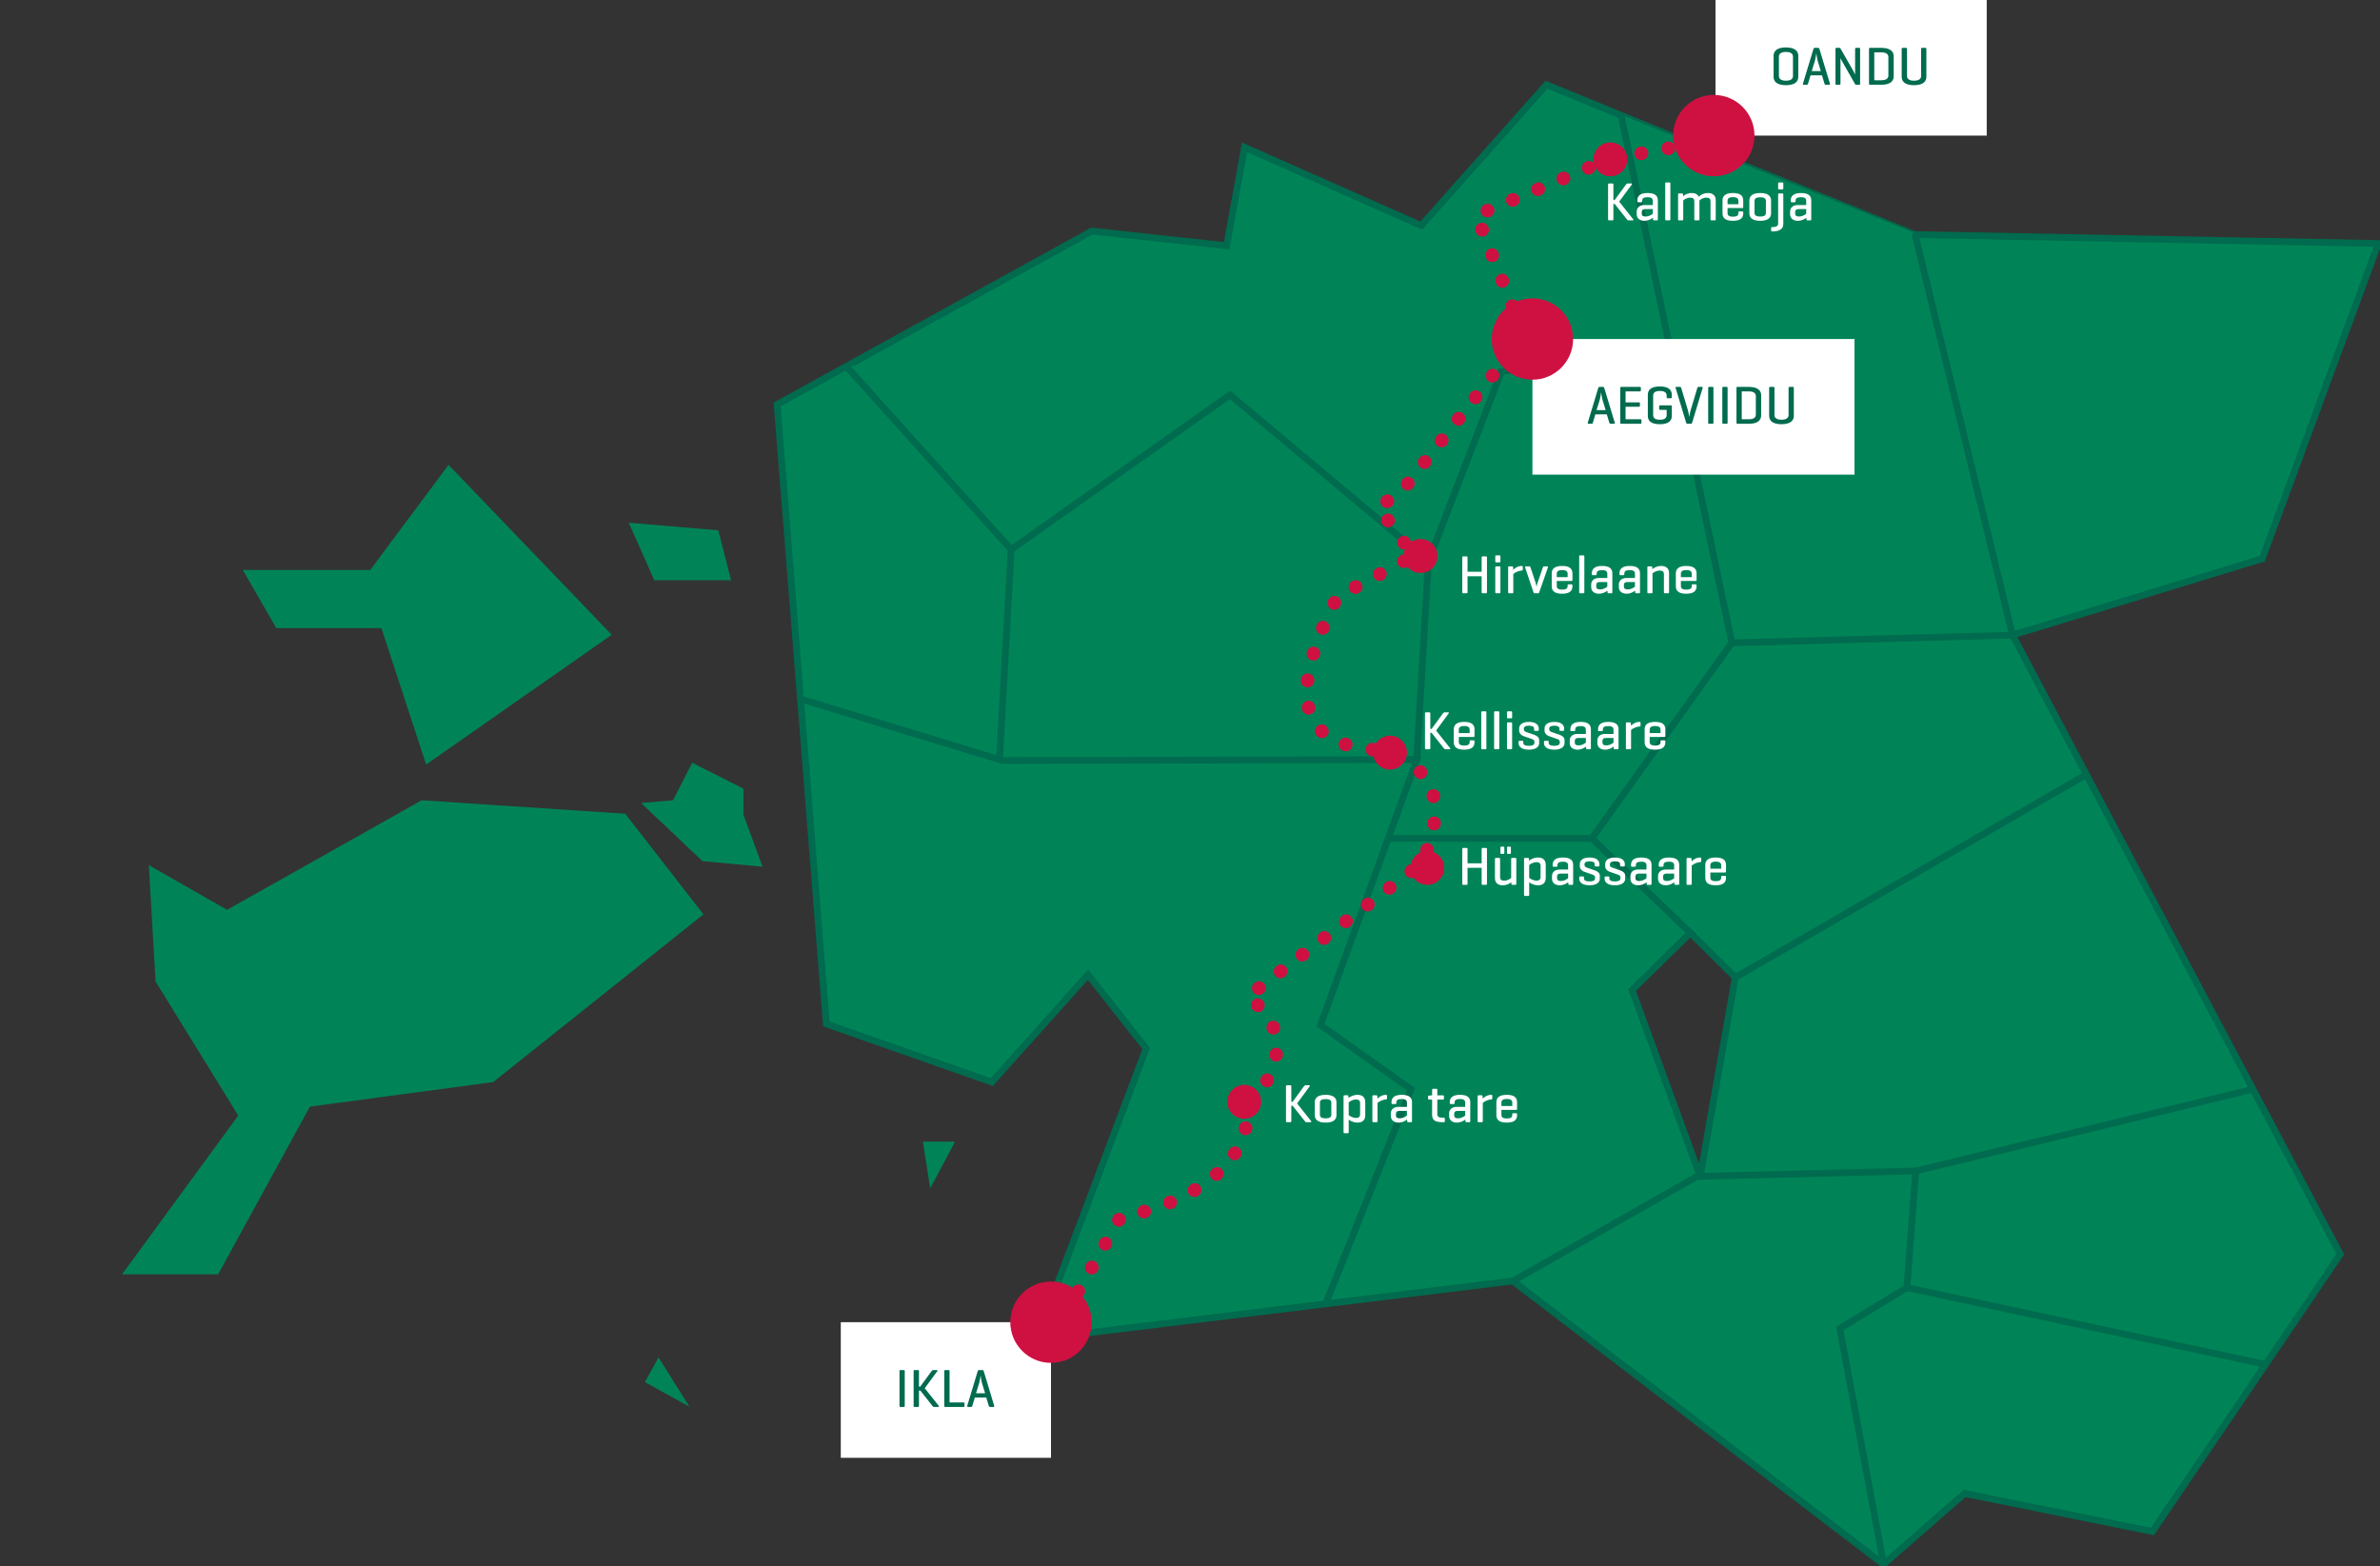 <svg width="702" height="462" viewBox="0 0 702 462" fill="none" xmlns="http://www.w3.org/2000/svg">
<rect x="0" y="0" width="702" height="462" fill="#333333" stroke="none"/>
<g clip-path="url(#clip0_14819_40184)">
<path d="M667.251 164.829L701.499 71.828L564.725 69.188L490.992 39.271L456.143 25L419.2 66.547L367.092 43.461L361.811 72.483L322.075 68.162L229.227 119.311L243.738 302.018L292.551 319.169L320.919 287.507L338.07 309.263L305.753 394.997L446.237 377.846L553.945 460.177L555.56 461.399L579.476 440.516L634.88 451.732L690.283 369.947L593.616 187.327L667.115 164.829L667.251 164.829ZM501.488 346.969H501.466L481.39 292.024L498.585 275.156L511.853 288.271L501.488 346.948V346.969Z" fill="#008457" stroke="#006B4E" stroke-width="2" stroke-miterlimit="10"/>
<path d="M478.119 33.859L510.829 189.618L593.618 187.349L564.749 68.773" fill="#008457"/>
<path d="M478.119 33.859L510.829 189.618L593.618 187.349L564.749 68.773" stroke="#006B4E" stroke-width="2" stroke-miterlimit="10"/>
<path d="M511.852 288.293L615.392 228.459" stroke="#006B4E" stroke-width="2" stroke-miterlimit="10"/>
<path d="M510.827 189.618L469.52 247.291L498.585 275.178" fill="#008457"/>
<path d="M510.827 189.618L469.52 247.291L498.585 275.178" stroke="#006B4E" stroke-width="2" stroke-miterlimit="10"/>
<path d="M501.312 346.969L565.052 345.398L664.534 321.286" fill="#008457"/>
<path d="M501.312 346.969L565.052 345.398L664.534 321.286" stroke="#006B4E" stroke-width="2" stroke-miterlimit="10"/>
<path d="M249.65 108.073L298.246 162.08L362.792 116.474L421.316 165.528L442.832 109.579L492.759 102.705" fill="#008457"/>
<path d="M249.65 108.073L298.246 162.08L362.792 116.474L421.316 165.528L442.832 109.579L492.759 102.705" stroke="#006B4E" stroke-width="2" stroke-miterlimit="10"/>
<path d="M298.247 162.08L294.821 224.052L235.424 205.962" fill="#008457"/>
<path d="M298.247 162.08L294.821 224.052L235.424 205.962" stroke="#006B4E" stroke-width="2" stroke-miterlimit="10"/>
<path d="M295.738 224.335L417.892 224.052L389.481 302.367L416.169 321.286L391.205 384.109" fill="#008457"/>
<path d="M295.738 224.335L417.892 224.052L389.481 302.367L416.169 321.286L391.205 384.109" stroke="#006B4E" stroke-width="2" stroke-miterlimit="10"/>
<path d="M409.992 247.291H469.52" stroke="#006B4E" stroke-width="2" stroke-miterlimit="10"/>
<path d="M421.315 165.527L417.867 223.987" stroke="#006B4E" stroke-width="2" stroke-miterlimit="10"/>
<path d="M501.31 346.555L446.256 377.868" stroke="#006B4E" stroke-width="2" stroke-miterlimit="10"/>
<path d="M565.054 345.398L562.458 379.81L542.666 391.855L555.584 461.421" fill="#008457"/>
<path d="M565.054 345.398L562.458 379.81L542.666 391.855L555.584 461.421" stroke="#006B4E" stroke-width="2" stroke-miterlimit="10"/>
<path d="M562.453 379.81L668.263 402.46" stroke="#006B4E" stroke-width="2" stroke-miterlimit="10"/>
<path d="M112.506 185.275L125.686 225.513L180.435 187.239L132.298 137.116L109.211 168.124H71.613L81.498 185.275H112.506Z" fill="#008457"/>
<path d="M124.375 236.053L66.986 268.37L43.899 255.19L45.885 289.493L70.281 329.054L36 375.882H64.346L91.404 326.414L145.476 319.169L207.492 269.701L184.405 240.024L124.375 236.053Z" fill="#008457"/>
<path d="M219.274 232.627L204.174 224.99L198.522 236.053L189.096 236.86L207.207 254.012L224.926 255.648L219.274 240.308V232.627Z" fill="#008457"/>
<path d="M215.632 171.157L211.857 156.428L185.453 154.18L193.003 171.157H215.632Z" fill="#008457"/>
<path d="M274.373 350.526L281.683 336.757H272.213L274.373 350.526Z" fill="#008457"/>
<path d="M190.23 407.675L203.367 414.942L194.246 400.387L190.23 407.675Z" fill="#008457"/>
<path d="M314 388L330.5 359C343.5 356.833 369.2 347.2 368 326C374.5 320 383.6 305.2 368 294L419.5 254.5C423 245.333 429.2 230.3 410 221.5C397.833 220.667 371.7 220 394.5 176L417 164L406.5 149.5L413 145.5L449.5 99L435.5 63.5L474.5 47L515 39.5" stroke="#CE1141" stroke-width="4" stroke-linecap="round" stroke-dasharray="0.1 8"/>
<rect width="80" height="40" transform="translate(506)" fill="white"/>
<path d="M523.136 22.664V16.456C523.136 15.144 524.032 13.992 526.768 13.992C529.52 13.992 530.416 15.144 530.416 16.456V22.664C530.416 23.976 529.52 25.128 526.768 25.128C524.032 25.128 523.136 23.976 523.136 22.664ZM528.848 22.408V16.712C528.848 15.848 528.208 15.32 526.768 15.32C525.344 15.32 524.704 15.848 524.704 16.712V22.408C524.704 23.272 525.344 23.8 526.768 23.8C528.208 23.8 528.848 23.272 528.848 22.408ZM535.277 14.12H536.269C536.477 14.12 536.589 14.216 536.653 14.424L539.757 24.696C539.821 24.888 539.741 25 539.517 25H538.509C538.301 25 538.205 24.888 538.157 24.696L537.405 22.216H534.029L533.293 24.696C533.245 24.888 533.149 25 532.941 25H532.013C531.805 25 531.725 24.888 531.789 24.696L534.893 14.424C534.957 14.216 535.069 14.12 535.277 14.12ZM537.069 20.968L536.173 18.056C535.981 17.464 535.757 15.896 535.741 15.72C535.709 15.864 535.501 17.336 535.293 18.024L534.381 20.968H537.069ZM548.654 14.424V24.696C548.654 24.904 548.59 25 548.366 25H547.486C547.326 25 547.262 24.952 547.198 24.856L543.438 18.264C543.086 17.672 542.894 17.176 542.862 17.112V24.696C542.862 24.904 542.782 25 542.574 25H541.678C541.47 25 541.39 24.904 541.39 24.696V14.424C541.39 14.216 541.47 14.12 541.678 14.12H542.574C542.702 14.12 542.782 14.168 542.83 14.248L546.686 20.984C546.91 21.368 547.182 22.008 547.182 22.008V14.424C547.182 14.216 547.278 14.12 547.486 14.12H548.366C548.59 14.12 548.654 14.216 548.654 14.424ZM554.913 25H551.537C551.345 25 551.281 24.888 551.281 24.68V14.44C551.281 14.216 551.361 14.12 551.569 14.12H554.913C557.649 14.12 558.561 15.272 558.561 16.584V22.536C558.561 23.848 557.649 25 554.913 25ZM554.913 15.448H552.833V23.672H554.913C556.353 23.672 556.993 23.144 556.993 22.28V16.84C556.993 15.976 556.353 15.448 554.913 15.448ZM562.487 14.44V22.408C562.487 23.272 563.127 23.8 564.551 23.8C565.991 23.8 566.647 23.272 566.647 22.408V14.44C566.647 14.216 566.727 14.12 566.935 14.12H567.911C568.135 14.12 568.199 14.216 568.199 14.44V22.664C568.199 23.976 567.303 25.128 564.551 25.128C561.815 25.128 560.919 23.976 560.919 22.664V14.44C560.919 14.216 561.015 14.12 561.223 14.12H562.199C562.407 14.12 562.487 14.216 562.487 14.44Z" fill="#006B4E"/>
<rect width="95" height="40" transform="translate(452 100)" fill="white"/>
<path d="M471.808 114.12H472.8C473.008 114.12 473.12 114.216 473.184 114.424L476.288 124.696C476.352 124.888 476.272 125 476.048 125H475.04C474.832 125 474.736 124.888 474.688 124.696L473.936 122.216H470.56L469.824 124.696C469.776 124.888 469.68 125 469.472 125H468.544C468.336 125 468.256 124.888 468.32 124.696L471.424 114.424C471.488 114.216 471.6 114.12 471.808 114.12ZM473.6 120.968L472.704 118.056C472.512 117.464 472.288 115.896 472.272 115.72C472.24 115.864 472.032 117.336 471.824 118.024L470.912 120.968H473.6ZM483.857 125H478.209C478.001 125 477.921 124.904 477.921 124.68V114.44C477.921 114.216 478.001 114.12 478.209 114.12H483.681C483.889 114.12 483.985 114.2 483.985 114.424V115.144C483.985 115.368 483.889 115.448 483.681 115.448H479.473V118.68H483.393C483.617 118.68 483.713 118.76 483.713 118.984V119.672C483.713 119.88 483.617 119.976 483.393 119.976H479.473V123.672H483.857C484.065 123.672 484.161 123.736 484.161 123.96V124.696C484.161 124.92 484.065 125 483.857 125ZM489.69 119.56H492.81C493.018 119.56 493.114 119.64 493.114 119.848V122.664C493.114 123.976 492.33 125.128 489.578 125.128C486.826 125.128 486.042 123.976 486.042 122.664V116.456C486.042 115.144 486.826 113.992 489.578 113.992C492.33 113.992 493.114 115.144 493.114 116.456V117.16C493.114 117.368 493.034 117.464 492.826 117.464H491.898C491.674 117.464 491.594 117.368 491.594 117.16V116.712C491.594 115.848 491.034 115.32 489.594 115.32C488.154 115.32 487.61 115.848 487.61 116.712V122.408C487.61 123.272 488.154 123.8 489.594 123.8C491.018 123.8 491.594 123.288 491.594 122.424V120.888H489.69C489.482 120.888 489.386 120.808 489.386 120.584V119.848C489.386 119.64 489.482 119.56 489.69 119.56ZM498.722 125H497.73C497.522 125 497.41 124.904 497.346 124.696L494.242 114.424C494.178 114.216 494.258 114.12 494.466 114.12H495.538C495.746 114.12 495.826 114.232 495.89 114.424L497.874 121.064C498.082 121.736 498.242 123.016 498.242 123.016C498.242 123.016 498.466 121.672 498.642 121.096L500.642 114.424C500.706 114.232 500.786 114.12 500.994 114.12H501.97C502.194 114.12 502.274 114.216 502.21 114.424L499.106 124.696C499.042 124.904 498.93 125 498.722 125ZM505.395 114.44V124.68C505.395 124.904 505.331 125 505.107 125H504.131C503.923 125 503.843 124.904 503.843 124.68V114.44C503.843 114.216 503.923 114.12 504.131 114.12H505.107C505.331 114.12 505.395 114.216 505.395 114.44ZM509.567 114.44V124.68C509.567 124.904 509.503 125 509.279 125H508.303C508.095 125 508.015 124.904 508.015 124.68V114.44C508.015 114.216 508.095 114.12 508.303 114.12H509.279C509.503 114.12 509.567 114.216 509.567 114.44ZM515.819 125H512.443C512.251 125 512.187 124.888 512.187 124.68V114.44C512.187 114.216 512.267 114.12 512.475 114.12H515.819C518.555 114.12 519.467 115.272 519.467 116.584V122.536C519.467 123.848 518.555 125 515.819 125ZM515.819 115.448H513.739V123.672H515.819C517.259 123.672 517.899 123.144 517.899 122.28V116.84C517.899 115.976 517.259 115.448 515.819 115.448ZM523.393 114.44V122.408C523.393 123.272 524.033 123.8 525.457 123.8C526.897 123.8 527.553 123.272 527.553 122.408V114.44C527.553 114.216 527.633 114.12 527.841 114.12H528.817C529.041 114.12 529.105 114.216 529.105 114.44V122.664C529.105 123.976 528.209 125.128 525.457 125.128C522.721 125.128 521.825 123.976 521.825 122.664V114.44C521.825 114.216 521.921 114.12 522.129 114.12H523.105C523.313 114.12 523.393 114.216 523.393 114.44Z" fill="#006B4E"/>
<rect width="62" height="40" transform="translate(248 390)" fill="white"/>
<path d="M266.864 404.44V414.68C266.864 414.904 266.8 415 266.576 415H265.6C265.392 415 265.312 414.904 265.312 414.68V404.44C265.312 404.216 265.392 404.12 265.6 404.12H266.576C266.8 404.12 266.864 404.216 266.864 404.44ZM272.764 409.48L276.908 414.696C277.02 414.84 276.972 415 276.764 415H275.5C275.276 415 275.148 414.856 275.036 414.696L271.452 410.168H271.052V414.696C271.052 414.904 270.972 415 270.748 415H269.772C269.564 415 269.484 414.904 269.484 414.696V404.424C269.484 404.216 269.564 404.12 269.772 404.12H270.748C270.972 404.12 271.052 404.216 271.052 404.424V409H271.436L274.78 404.424C274.908 404.264 275.068 404.12 275.276 404.12H276.332C276.54 404.12 276.588 404.264 276.476 404.424L272.764 409.48ZM280.083 404.44V413.672H284.179C284.387 413.672 284.483 413.736 284.483 413.96V414.696C284.483 414.92 284.387 415 284.179 415H278.771C278.595 415 278.515 414.888 278.515 414.68V404.44C278.515 404.216 278.595 404.12 278.819 404.12H279.795C280.003 404.12 280.083 404.216 280.083 404.44ZM288.777 404.12H289.769C289.977 404.12 290.089 404.216 290.153 404.424L293.257 414.696C293.321 414.888 293.241 415 293.017 415H292.009C291.801 415 291.705 414.888 291.657 414.696L290.905 412.216H287.529L286.793 414.696C286.745 414.888 286.649 415 286.441 415H285.513C285.305 415 285.225 414.888 285.289 414.696L288.393 404.424C288.457 404.216 288.569 404.12 288.777 404.12ZM290.569 410.968L289.673 408.056C289.481 407.464 289.257 405.896 289.241 405.72C289.209 405.864 289.001 407.336 288.793 408.024L287.881 410.968H290.569Z" fill="#006B4E"/>
<circle cx="452" cy="100" r="12" fill="#CE1141"/>
<circle cx="505.5" cy="40" r="12" fill="#CE1141"/>
<circle cx="310" cy="390" r="12" fill="#CE1141"/>
<path d="M477.592 59.48L481.736 64.696C481.848 64.84 481.8 65 481.592 65H480.328C480.104 65 479.976 64.856 479.864 64.696L476.28 60.168H475.88V64.696C475.88 64.904 475.8 65 475.576 65H474.6C474.392 65 474.312 64.904 474.312 64.696V54.424C474.312 54.216 474.392 54.12 474.6 54.12H475.576C475.8 54.12 475.88 54.216 475.88 54.424V59H476.264L479.608 54.424C479.736 54.264 479.896 54.12 480.104 54.12H481.16C481.368 54.12 481.416 54.264 481.304 54.424L477.592 59.48ZM482.947 59.336V59.096C482.947 57.816 483.779 56.936 485.971 56.936C488.227 56.936 488.995 57.816 488.995 59.096V64.68C488.995 64.904 488.915 65 488.707 65H487.875C487.651 65 487.587 64.904 487.571 64.68L487.539 64.216C487.075 64.584 486.227 65.128 485.011 65.128C483.523 65.128 482.755 64.232 482.755 63.192V62.424C482.755 61.384 483.491 60.488 484.979 60.488H487.507V59.256C487.507 58.6 487.171 58.168 485.955 58.168C484.739 58.168 484.371 58.552 484.371 59.208V59.336C484.371 59.56 484.291 59.656 484.067 59.656H483.235C483.027 59.656 482.947 59.56 482.947 59.336ZM485.395 63.864C486.371 63.864 487.139 63.336 487.507 63.048V61.672H485.299C484.499 61.672 484.243 62.024 484.243 62.648V62.968C484.243 63.592 484.595 63.864 485.395 63.864ZM492.687 54.136V64.68C492.687 64.904 492.607 65 492.399 65H491.471C491.247 65 491.167 64.904 491.167 64.68V54.136C491.167 53.912 491.247 53.816 491.471 53.816H492.399C492.607 53.816 492.687 53.912 492.687 54.136ZM495.268 57.064H496.116C496.34 57.064 496.404 57.16 496.42 57.368L496.452 57.88C496.884 57.512 497.684 56.936 499.012 56.936C500.052 56.936 500.74 57.368 501.06 58.024C501.444 57.688 502.276 56.936 503.796 56.936C505.284 56.936 506.068 57.8 506.068 58.984V64.68C506.068 64.904 505.972 65 505.764 65H504.852C504.628 65 504.532 64.904 504.532 64.68V59.352C504.532 58.696 504.228 58.296 503.348 58.296C502.292 58.296 501.556 58.856 501.252 59.128C501.268 59.192 501.268 59.272 501.268 59.336V64.68C501.268 64.904 501.188 65 500.98 65H500.052C499.844 65 499.748 64.904 499.748 64.68V59.352C499.748 58.696 499.444 58.296 498.564 58.296C497.54 58.296 496.804 58.84 496.484 59.112V64.68C496.484 64.904 496.404 65 496.196 65H495.268C495.044 65 494.964 64.904 494.964 64.68V57.368C494.964 57.16 495.044 57.064 495.268 57.064ZM514.181 59.128V61.08C514.181 61.272 514.101 61.368 513.909 61.368H509.557V62.84C509.557 63.496 509.877 63.912 511.157 63.912C512.437 63.912 512.757 63.496 512.757 62.84V62.664C512.757 62.456 512.837 62.36 513.061 62.36H513.877C514.085 62.36 514.181 62.456 514.181 62.664V62.936C514.181 64.248 513.397 65.128 511.125 65.128C508.853 65.128 508.069 64.248 508.069 62.936V59.128C508.069 57.816 508.885 56.936 511.157 56.936C513.413 56.936 514.181 57.816 514.181 59.128ZM509.557 59.224V60.232H512.757V59.224C512.757 58.584 512.357 58.152 511.157 58.152C509.941 58.152 509.557 58.584 509.557 59.224ZM515.991 62.936V59.128C515.991 57.816 516.935 56.936 519.191 56.936C521.447 56.936 522.391 57.816 522.391 59.128V62.936C522.391 64.248 521.447 65.128 519.191 65.128C516.935 65.128 515.991 64.248 515.991 62.936ZM520.871 62.808V59.256C520.871 58.568 520.391 58.184 519.191 58.184C517.991 58.184 517.511 58.568 517.511 59.256V62.808C517.511 63.496 517.991 63.88 519.191 63.88C520.391 63.88 520.871 63.496 520.871 62.808ZM526 54.136V55.576C526 55.784 525.92 55.88 525.712 55.88H524.768C524.56 55.88 524.48 55.784 524.48 55.576V54.136C524.48 53.912 524.56 53.816 524.768 53.816H525.712C525.92 53.816 526 53.912 526 54.136ZM526 57.384V66.072C526 67.384 525.088 68.264 522.832 68.264H522.704C522.496 68.264 522.4 68.184 522.4 67.96V67.288C522.4 67.08 522.496 66.984 522.704 66.984H522.832C524.032 66.984 524.48 66.584 524.48 65.912V57.384C524.48 57.16 524.544 57.064 524.768 57.064H525.696C525.904 57.064 526 57.16 526 57.384ZM528.197 59.336V59.096C528.197 57.816 529.029 56.936 531.221 56.936C533.477 56.936 534.245 57.816 534.245 59.096V64.68C534.245 64.904 534.165 65 533.957 65H533.125C532.901 65 532.837 64.904 532.821 64.68L532.789 64.216C532.325 64.584 531.477 65.128 530.261 65.128C528.773 65.128 528.005 64.232 528.005 63.192V62.424C528.005 61.384 528.741 60.488 530.229 60.488H532.757V59.256C532.757 58.6 532.421 58.168 531.205 58.168C529.989 58.168 529.621 58.552 529.621 59.208V59.336C529.621 59.56 529.541 59.656 529.317 59.656H528.485C528.277 59.656 528.197 59.56 528.197 59.336ZM530.645 63.864C531.621 63.864 532.389 63.336 532.757 63.048V61.672H530.549C529.749 61.672 529.493 62.024 529.493 62.648V62.968C529.493 63.592 529.845 63.864 530.645 63.864Z" fill="white"/>
<path d="M432.864 164.44V168.648H437.024V164.44C437.024 164.216 437.104 164.12 437.312 164.12H438.304C438.512 164.12 438.592 164.216 438.592 164.44V174.68C438.592 174.904 438.512 175 438.304 175H437.312C437.104 175 437.024 174.904 437.024 174.68V169.976H432.864V174.68C432.864 174.904 432.8 175 432.576 175H431.6C431.392 175 431.312 174.904 431.312 174.68V164.44C431.312 164.216 431.392 164.12 431.6 164.12H432.576C432.8 164.12 432.864 164.216 432.864 164.44ZM442.562 167.384V174.68C442.562 174.904 442.482 175 442.274 175H441.346C441.122 175 441.042 174.904 441.042 174.68V167.384C441.042 167.16 441.122 167.064 441.346 167.064H442.274C442.482 167.064 442.562 167.16 442.562 167.384ZM442.562 164.136V165.576C442.562 165.784 442.482 165.88 442.274 165.88H441.346C441.122 165.88 441.042 165.784 441.042 165.576V164.136C441.042 163.912 441.122 163.816 441.346 163.816H442.274C442.482 163.816 442.562 163.912 442.562 164.136ZM448.839 166.936C449.047 166.936 449.159 167.032 449.159 167.24V167.976C449.159 168.2 449.047 168.28 448.839 168.296C447.639 168.376 446.727 169 446.359 169.32V174.68C446.359 174.904 446.279 175 446.071 175H445.143C444.919 175 444.839 174.904 444.839 174.68V167.368C444.839 167.16 444.919 167.064 445.143 167.064H445.991C446.215 167.064 446.279 167.16 446.295 167.368L446.343 168.056C446.775 167.624 447.671 166.936 448.839 166.936ZM453.705 175H452.633C452.425 175 452.377 174.92 452.313 174.712L449.849 167.384C449.785 167.176 449.913 167.064 450.121 167.064H451.097C451.305 167.064 451.385 167.192 451.449 167.384L452.969 171.976C453.113 172.424 453.193 173.048 453.209 173.16C453.225 173.048 453.337 172.376 453.481 171.992L455.081 167.384C455.145 167.192 455.209 167.064 455.417 167.064H456.297C456.505 167.064 456.633 167.176 456.569 167.384L454.009 174.712C453.945 174.92 453.897 175 453.705 175ZM463.806 169.128V171.08C463.806 171.272 463.726 171.368 463.534 171.368H459.182V172.84C459.182 173.496 459.502 173.912 460.782 173.912C462.062 173.912 462.382 173.496 462.382 172.84V172.664C462.382 172.456 462.462 172.36 462.686 172.36H463.502C463.71 172.36 463.806 172.456 463.806 172.664V172.936C463.806 174.248 463.022 175.128 460.75 175.128C458.478 175.128 457.694 174.248 457.694 172.936V169.128C457.694 167.816 458.51 166.936 460.782 166.936C463.038 166.936 463.806 167.816 463.806 169.128ZM459.182 169.224V170.232H462.382V169.224C462.382 168.584 461.982 168.152 460.782 168.152C459.566 168.152 459.182 168.584 459.182 169.224ZM467.312 164.136V174.68C467.312 174.904 467.232 175 467.024 175H466.096C465.872 175 465.792 174.904 465.792 174.68V164.136C465.792 163.912 465.872 163.816 466.096 163.816H467.024C467.232 163.816 467.312 163.912 467.312 164.136ZM469.525 169.336V169.096C469.525 167.816 470.357 166.936 472.549 166.936C474.805 166.936 475.573 167.816 475.573 169.096V174.68C475.573 174.904 475.493 175 475.285 175H474.453C474.229 175 474.165 174.904 474.149 174.68L474.117 174.216C473.653 174.584 472.805 175.128 471.589 175.128C470.101 175.128 469.333 174.232 469.333 173.192V172.424C469.333 171.384 470.069 170.488 471.557 170.488H474.085V169.256C474.085 168.6 473.749 168.168 472.533 168.168C471.317 168.168 470.949 168.552 470.949 169.208V169.336C470.949 169.56 470.869 169.656 470.645 169.656H469.813C469.605 169.656 469.525 169.56 469.525 169.336ZM471.973 173.864C472.949 173.864 473.717 173.336 474.085 173.048V171.672H471.877C471.077 171.672 470.821 172.024 470.821 172.648V172.968C470.821 173.592 471.173 173.864 471.973 173.864ZM477.681 169.336V169.096C477.681 167.816 478.513 166.936 480.705 166.936C482.961 166.936 483.729 167.816 483.729 169.096V174.68C483.729 174.904 483.649 175 483.441 175H482.609C482.385 175 482.321 174.904 482.305 174.68L482.273 174.216C481.809 174.584 480.961 175.128 479.745 175.128C478.257 175.128 477.489 174.232 477.489 173.192V172.424C477.489 171.384 478.225 170.488 479.713 170.488H482.241V169.256C482.241 168.6 481.905 168.168 480.689 168.168C479.473 168.168 479.105 168.552 479.105 169.208V169.336C479.105 169.56 479.025 169.656 478.801 169.656H477.969C477.761 169.656 477.681 169.56 477.681 169.336ZM480.129 173.864C481.105 173.864 481.873 173.336 482.241 173.048V171.672H480.033C479.233 171.672 478.977 172.024 478.977 172.648V172.968C478.977 173.592 479.329 173.864 480.129 173.864ZM486.206 167.064H487.054C487.278 167.064 487.342 167.16 487.358 167.368L487.39 167.88C487.838 167.496 488.718 166.936 490.046 166.936C491.534 166.936 492.302 167.8 492.302 168.984V174.68C492.302 174.904 492.222 175 492.014 175H491.086C490.878 175 490.782 174.904 490.782 174.68V169.352C490.782 168.696 490.478 168.296 489.598 168.296C488.574 168.296 487.774 168.84 487.422 169.112V174.68C487.422 174.904 487.342 175 487.134 175H486.206C485.982 175 485.902 174.904 485.902 174.68V167.368C485.902 167.16 485.982 167.064 486.206 167.064ZM500.416 169.128V171.08C500.416 171.272 500.336 171.368 500.144 171.368H495.792V172.84C495.792 173.496 496.112 173.912 497.392 173.912C498.672 173.912 498.992 173.496 498.992 172.84V172.664C498.992 172.456 499.072 172.36 499.296 172.36H500.112C500.32 172.36 500.416 172.456 500.416 172.664V172.936C500.416 174.248 499.632 175.128 497.36 175.128C495.088 175.128 494.304 174.248 494.304 172.936V169.128C494.304 167.816 495.12 166.936 497.392 166.936C499.648 166.936 500.416 167.816 500.416 169.128ZM495.792 169.224V170.232H498.992V169.224C498.992 168.584 498.592 168.152 497.392 168.152C496.176 168.152 495.792 168.584 495.792 169.224Z" fill="white"/>
<path d="M423.592 215.48L427.736 220.696C427.848 220.84 427.8 221 427.592 221H426.328C426.104 221 425.976 220.856 425.864 220.696L422.28 216.168H421.88V220.696C421.88 220.904 421.8 221 421.576 221H420.6C420.392 221 420.312 220.904 420.312 220.696V210.424C420.312 210.216 420.392 210.12 420.6 210.12H421.576C421.8 210.12 421.88 210.216 421.88 210.424V215H422.264L425.608 210.424C425.736 210.264 425.896 210.12 426.104 210.12H427.16C427.368 210.12 427.416 210.264 427.304 210.424L423.592 215.48ZM434.916 215.128V217.08C434.916 217.272 434.836 217.368 434.644 217.368H430.292V218.84C430.292 219.496 430.612 219.912 431.892 219.912C433.172 219.912 433.492 219.496 433.492 218.84V218.664C433.492 218.456 433.572 218.36 433.796 218.36H434.612C434.82 218.36 434.916 218.456 434.916 218.664V218.936C434.916 220.248 434.132 221.128 431.86 221.128C429.588 221.128 428.804 220.248 428.804 218.936V215.128C428.804 213.816 429.62 212.936 431.892 212.936C434.148 212.936 434.916 213.816 434.916 215.128ZM430.292 215.224V216.232H433.492V215.224C433.492 214.584 433.092 214.152 431.892 214.152C430.676 214.152 430.292 214.584 430.292 215.224ZM438.422 210.136V220.68C438.422 220.904 438.342 221 438.134 221H437.206C436.982 221 436.902 220.904 436.902 220.68V210.136C436.902 209.912 436.982 209.816 437.206 209.816H438.134C438.342 209.816 438.422 209.912 438.422 210.136ZM442.219 210.136V220.68C442.219 220.904 442.139 221 441.931 221H441.003C440.779 221 440.699 220.904 440.699 220.68V210.136C440.699 209.912 440.779 209.816 441.003 209.816H441.931C442.139 209.816 442.219 209.912 442.219 210.136ZM446.015 213.384V220.68C446.015 220.904 445.935 221 445.727 221H444.799C444.575 221 444.495 220.904 444.495 220.68V213.384C444.495 213.16 444.575 213.064 444.799 213.064H445.727C445.935 213.064 446.015 213.16 446.015 213.384ZM446.015 210.136V211.576C446.015 211.784 445.935 211.88 445.727 211.88H444.799C444.575 211.88 444.495 211.784 444.495 211.576V210.136C444.495 209.912 444.575 209.816 444.799 209.816H445.727C445.935 209.816 446.015 209.912 446.015 210.136ZM452.484 215.288V214.904C452.484 214.328 451.956 214.056 450.964 214.056C449.988 214.056 449.476 214.328 449.476 214.904V215.176C449.476 215.592 449.86 215.816 450.148 215.912L452.548 216.744C453.428 217.048 453.988 217.56 453.988 218.312V219.208C453.988 220.2 453.108 221.128 450.948 221.128C448.772 221.128 447.924 220.2 447.924 219.208V218.808C447.924 218.616 448.004 218.52 448.196 218.52H449.044C449.252 218.52 449.316 218.616 449.316 218.808V219.144C449.316 219.72 449.924 219.992 450.948 219.992C451.956 219.992 452.58 219.72 452.58 219.144V218.712C452.58 218.328 452.26 218.12 451.732 217.944L449.332 217.112C448.74 216.904 448.084 216.296 448.084 215.496V214.904C448.084 213.912 448.82 212.936 450.98 212.936C453.124 212.936 453.876 213.912 453.876 214.904V215.288C453.876 215.496 453.812 215.576 453.588 215.576H452.756C452.564 215.576 452.484 215.496 452.484 215.288ZM459.969 215.288V214.904C459.969 214.328 459.441 214.056 458.449 214.056C457.473 214.056 456.961 214.328 456.961 214.904V215.176C456.961 215.592 457.345 215.816 457.633 215.912L460.033 216.744C460.913 217.048 461.473 217.56 461.473 218.312V219.208C461.473 220.2 460.593 221.128 458.433 221.128C456.257 221.128 455.409 220.2 455.409 219.208V218.808C455.409 218.616 455.489 218.52 455.681 218.52H456.529C456.737 218.52 456.801 218.616 456.801 218.808V219.144C456.801 219.72 457.409 219.992 458.433 219.992C459.441 219.992 460.065 219.72 460.065 219.144V218.712C460.065 218.328 459.745 218.12 459.217 217.944L456.817 217.112C456.225 216.904 455.569 216.296 455.569 215.496V214.904C455.569 213.912 456.305 212.936 458.465 212.936C460.609 212.936 461.361 213.912 461.361 214.904V215.288C461.361 215.496 461.297 215.576 461.073 215.576H460.241C460.049 215.576 459.969 215.496 459.969 215.288ZM463.197 215.336V215.096C463.197 213.816 464.029 212.936 466.221 212.936C468.477 212.936 469.245 213.816 469.245 215.096V220.68C469.245 220.904 469.165 221 468.957 221H468.125C467.901 221 467.837 220.904 467.821 220.68L467.789 220.216C467.325 220.584 466.477 221.128 465.261 221.128C463.773 221.128 463.005 220.232 463.005 219.192V218.424C463.005 217.384 463.741 216.488 465.229 216.488H467.757V215.256C467.757 214.6 467.421 214.168 466.205 214.168C464.989 214.168 464.621 214.552 464.621 215.208V215.336C464.621 215.56 464.541 215.656 464.317 215.656H463.485C463.277 215.656 463.197 215.56 463.197 215.336ZM465.645 219.864C466.621 219.864 467.389 219.336 467.757 219.048V217.672H465.549C464.749 217.672 464.493 218.024 464.493 218.648V218.968C464.493 219.592 464.845 219.864 465.645 219.864ZM471.353 215.336V215.096C471.353 213.816 472.185 212.936 474.377 212.936C476.633 212.936 477.401 213.816 477.401 215.096V220.68C477.401 220.904 477.321 221 477.113 221H476.281C476.057 221 475.993 220.904 475.977 220.68L475.945 220.216C475.481 220.584 474.633 221.128 473.417 221.128C471.929 221.128 471.161 220.232 471.161 219.192V218.424C471.161 217.384 471.897 216.488 473.385 216.488H475.913V215.256C475.913 214.6 475.577 214.168 474.361 214.168C473.145 214.168 472.777 214.552 472.777 215.208V215.336C472.777 215.56 472.697 215.656 472.473 215.656H471.641C471.433 215.656 471.353 215.56 471.353 215.336ZM473.801 219.864C474.777 219.864 475.545 219.336 475.913 219.048V217.672H473.705C472.905 217.672 472.649 218.024 472.649 218.648V218.968C472.649 219.592 473.001 219.864 473.801 219.864ZM483.574 212.936C483.782 212.936 483.894 213.032 483.894 213.24V213.976C483.894 214.2 483.782 214.28 483.574 214.296C482.374 214.376 481.462 215 481.094 215.32V220.68C481.094 220.904 481.014 221 480.806 221H479.878C479.654 221 479.574 220.904 479.574 220.68V213.368C479.574 213.16 479.654 213.064 479.878 213.064H480.726C480.95 213.064 481.014 213.16 481.03 213.368L481.078 214.056C481.51 213.624 482.406 212.936 483.574 212.936ZM491.213 215.128V217.08C491.213 217.272 491.133 217.368 490.941 217.368H486.589V218.84C486.589 219.496 486.909 219.912 488.189 219.912C489.469 219.912 489.789 219.496 489.789 218.84V218.664C489.789 218.456 489.869 218.36 490.093 218.36H490.909C491.117 218.36 491.213 218.456 491.213 218.664V218.936C491.213 220.248 490.429 221.128 488.157 221.128C485.885 221.128 485.101 220.248 485.101 218.936V215.128C485.101 213.816 485.917 212.936 488.189 212.936C490.445 212.936 491.213 213.816 491.213 215.128ZM486.589 215.224V216.232H489.789V215.224C489.789 214.584 489.389 214.152 488.189 214.152C486.973 214.152 486.589 214.584 486.589 215.224Z" fill="white"/>
<path d="M432.864 250.44V254.648H437.024V250.44C437.024 250.216 437.104 250.12 437.312 250.12H438.304C438.512 250.12 438.592 250.216 438.592 250.44V260.68C438.592 260.904 438.512 261 438.304 261H437.312C437.104 261 437.024 260.904 437.024 260.68V255.976H432.864V260.68C432.864 260.904 432.8 261 432.576 261H431.6C431.392 261 431.312 260.904 431.312 260.68V250.44C431.312 250.216 431.392 250.12 431.6 250.12H432.576C432.8 250.12 432.864 250.216 432.864 250.44ZM443.714 250.04V251.56C443.714 251.784 443.634 251.864 443.426 251.864H442.866C442.658 251.864 442.562 251.784 442.562 251.56V250.04C442.562 249.816 442.658 249.736 442.866 249.736H443.426C443.634 249.736 443.714 249.816 443.714 250.04ZM445.65 250.04V251.56C445.65 251.784 445.57 251.864 445.362 251.864H444.802C444.578 251.864 444.498 251.784 444.498 251.56V250.04C444.498 249.816 444.578 249.736 444.802 249.736H445.362C445.57 249.736 445.65 249.816 445.65 250.04ZM445.794 260.696L445.762 260.216C445.33 260.584 444.514 261.128 443.202 261.128C441.73 261.128 440.946 260.28 440.946 259.096V253.384C440.946 253.16 441.026 253.064 441.234 253.064H442.162C442.37 253.064 442.466 253.16 442.466 253.384V258.712C442.466 259.384 442.77 259.768 443.65 259.768C444.658 259.768 445.394 259.24 445.73 258.968V253.384C445.73 253.16 445.81 253.064 446.018 253.064H446.962C447.17 253.064 447.25 253.16 447.25 253.384V260.696C447.25 260.92 447.17 261 446.962 261H446.098C445.874 261 445.81 260.92 445.794 260.696ZM449.831 253.064H450.679C450.903 253.064 450.967 253.16 450.983 253.384L451.015 253.88C451.463 253.528 452.327 252.936 453.671 252.936C455.223 252.936 455.927 253.8 455.927 255.112V258.952C455.927 260.264 455.223 261.128 453.671 261.128C452.375 261.128 451.511 260.584 451.047 260.232V263.96C451.047 264.168 450.967 264.264 450.759 264.264H449.831C449.607 264.264 449.527 264.168 449.527 263.96V253.384C449.527 253.16 449.607 253.064 449.831 253.064ZM454.407 258.712V255.352C454.407 254.792 454.135 254.312 453.223 254.312C452.183 254.312 451.399 254.872 451.047 255.144V258.936C451.399 259.192 452.183 259.752 453.223 259.752C454.135 259.752 454.407 259.272 454.407 258.712ZM457.963 255.336V255.096C457.963 253.816 458.795 252.936 460.987 252.936C463.243 252.936 464.011 253.816 464.011 255.096V260.68C464.011 260.904 463.931 261 463.723 261H462.891C462.667 261 462.603 260.904 462.587 260.68L462.555 260.216C462.091 260.584 461.243 261.128 460.027 261.128C458.539 261.128 457.771 260.232 457.771 259.192V258.424C457.771 257.384 458.507 256.488 459.995 256.488H462.523V255.256C462.523 254.6 462.187 254.168 460.971 254.168C459.755 254.168 459.387 254.552 459.387 255.208V255.336C459.387 255.56 459.307 255.656 459.083 255.656H458.251C458.043 255.656 457.963 255.56 457.963 255.336ZM460.411 259.864C461.387 259.864 462.155 259.336 462.523 259.048V257.672H460.315C459.515 257.672 459.259 258.024 459.259 258.648V258.968C459.259 259.592 459.611 259.864 460.411 259.864ZM470.375 255.288V254.904C470.375 254.328 469.847 254.056 468.855 254.056C467.879 254.056 467.367 254.328 467.367 254.904V255.176C467.367 255.592 467.751 255.816 468.039 255.912L470.439 256.744C471.319 257.048 471.879 257.56 471.879 258.312V259.208C471.879 260.2 470.999 261.128 468.839 261.128C466.663 261.128 465.815 260.2 465.815 259.208V258.808C465.815 258.616 465.895 258.52 466.087 258.52H466.935C467.143 258.52 467.207 258.616 467.207 258.808V259.144C467.207 259.72 467.815 259.992 468.839 259.992C469.847 259.992 470.471 259.72 470.471 259.144V258.712C470.471 258.328 470.151 258.12 469.623 257.944L467.223 257.112C466.631 256.904 465.975 256.296 465.975 255.496V254.904C465.975 253.912 466.711 252.936 468.871 252.936C471.015 252.936 471.767 253.912 471.767 254.904V255.288C471.767 255.496 471.703 255.576 471.479 255.576H470.647C470.455 255.576 470.375 255.496 470.375 255.288ZM477.859 255.288V254.904C477.859 254.328 477.331 254.056 476.339 254.056C475.363 254.056 474.851 254.328 474.851 254.904V255.176C474.851 255.592 475.235 255.816 475.523 255.912L477.923 256.744C478.803 257.048 479.363 257.56 479.363 258.312V259.208C479.363 260.2 478.483 261.128 476.323 261.128C474.147 261.128 473.299 260.2 473.299 259.208V258.808C473.299 258.616 473.379 258.52 473.571 258.52H474.419C474.627 258.52 474.691 258.616 474.691 258.808V259.144C474.691 259.72 475.299 259.992 476.323 259.992C477.331 259.992 477.955 259.72 477.955 259.144V258.712C477.955 258.328 477.635 258.12 477.107 257.944L474.707 257.112C474.115 256.904 473.459 256.296 473.459 255.496V254.904C473.459 253.912 474.195 252.936 476.355 252.936C478.499 252.936 479.251 253.912 479.251 254.904V255.288C479.251 255.496 479.187 255.576 478.963 255.576H478.131C477.939 255.576 477.859 255.496 477.859 255.288ZM481.088 255.336V255.096C481.088 253.816 481.92 252.936 484.112 252.936C486.368 252.936 487.136 253.816 487.136 255.096V260.68C487.136 260.904 487.056 261 486.848 261H486.016C485.792 261 485.728 260.904 485.712 260.68L485.68 260.216C485.216 260.584 484.368 261.128 483.152 261.128C481.664 261.128 480.896 260.232 480.896 259.192V258.424C480.896 257.384 481.632 256.488 483.12 256.488H485.648V255.256C485.648 254.6 485.312 254.168 484.096 254.168C482.88 254.168 482.512 254.552 482.512 255.208V255.336C482.512 255.56 482.432 255.656 482.208 255.656H481.376C481.168 255.656 481.088 255.56 481.088 255.336ZM483.536 259.864C484.512 259.864 485.28 259.336 485.648 259.048V257.672H483.44C482.64 257.672 482.384 258.024 482.384 258.648V258.968C482.384 259.592 482.736 259.864 483.536 259.864ZM489.244 255.336V255.096C489.244 253.816 490.076 252.936 492.268 252.936C494.524 252.936 495.292 253.816 495.292 255.096V260.68C495.292 260.904 495.212 261 495.004 261H494.172C493.948 261 493.884 260.904 493.868 260.68L493.836 260.216C493.372 260.584 492.524 261.128 491.308 261.128C489.82 261.128 489.052 260.232 489.052 259.192V258.424C489.052 257.384 489.788 256.488 491.276 256.488H493.804V255.256C493.804 254.6 493.468 254.168 492.252 254.168C491.036 254.168 490.668 254.552 490.668 255.208V255.336C490.668 255.56 490.588 255.656 490.364 255.656H489.532C489.324 255.656 489.244 255.56 489.244 255.336ZM491.692 259.864C492.668 259.864 493.436 259.336 493.804 259.048V257.672H491.596C490.796 257.672 490.54 258.024 490.54 258.648V258.968C490.54 259.592 490.892 259.864 491.692 259.864ZM501.464 252.936C501.672 252.936 501.784 253.032 501.784 253.24V253.976C501.784 254.2 501.672 254.28 501.464 254.296C500.264 254.376 499.352 255 498.984 255.32V260.68C498.984 260.904 498.904 261 498.696 261H497.768C497.544 261 497.464 260.904 497.464 260.68V253.368C497.464 253.16 497.544 253.064 497.768 253.064H498.616C498.84 253.064 498.904 253.16 498.92 253.368L498.968 254.056C499.4 253.624 500.296 252.936 501.464 252.936ZM509.103 255.128V257.08C509.103 257.272 509.023 257.368 508.831 257.368H504.479V258.84C504.479 259.496 504.799 259.912 506.079 259.912C507.359 259.912 507.679 259.496 507.679 258.84V258.664C507.679 258.456 507.759 258.36 507.983 258.36H508.799C509.007 258.36 509.103 258.456 509.103 258.664V258.936C509.103 260.248 508.319 261.128 506.047 261.128C503.775 261.128 502.991 260.248 502.991 258.936V255.128C502.991 253.816 503.807 252.936 506.079 252.936C508.335 252.936 509.103 253.816 509.103 255.128ZM504.479 255.224V256.232H507.679V255.224C507.679 254.584 507.279 254.152 506.079 254.152C504.863 254.152 504.479 254.584 504.479 255.224Z" fill="white"/>
<path d="M382.592 325.48L386.736 330.696C386.848 330.84 386.8 331 386.592 331H385.328C385.104 331 384.976 330.856 384.864 330.696L381.28 326.168H380.88V330.696C380.88 330.904 380.8 331 380.576 331H379.6C379.392 331 379.312 330.904 379.312 330.696V320.424C379.312 320.216 379.392 320.12 379.6 320.12H380.576C380.8 320.12 380.88 320.216 380.88 320.424V325H381.264L384.608 320.424C384.736 320.264 384.896 320.12 385.104 320.12H386.16C386.368 320.12 386.416 320.264 386.304 320.424L382.592 325.48ZM387.804 328.936V325.128C387.804 323.816 388.748 322.936 391.004 322.936C393.26 322.936 394.204 323.816 394.204 325.128V328.936C394.204 330.248 393.26 331.128 391.004 331.128C388.748 331.128 387.804 330.248 387.804 328.936ZM392.684 328.808V325.256C392.684 324.568 392.204 324.184 391.004 324.184C389.804 324.184 389.324 324.568 389.324 325.256V328.808C389.324 329.496 389.804 329.88 391.004 329.88C392.204 329.88 392.684 329.496 392.684 328.808ZM396.596 323.064H397.444C397.668 323.064 397.732 323.16 397.748 323.384L397.78 323.88C398.228 323.528 399.092 322.936 400.436 322.936C401.988 322.936 402.692 323.8 402.692 325.112V328.952C402.692 330.264 401.988 331.128 400.436 331.128C399.14 331.128 398.276 330.584 397.812 330.232V333.96C397.812 334.168 397.732 334.264 397.524 334.264H396.596C396.372 334.264 396.292 334.168 396.292 333.96V323.384C396.292 323.16 396.372 323.064 396.596 323.064ZM401.172 328.712V325.352C401.172 324.792 400.9 324.312 399.988 324.312C398.948 324.312 398.164 324.872 397.812 325.144V328.936C398.164 329.192 398.948 329.752 399.988 329.752C400.9 329.752 401.172 329.272 401.172 328.712ZM408.792 322.936C409 322.936 409.112 323.032 409.112 323.24V323.976C409.112 324.2 409 324.28 408.792 324.296C407.592 324.376 406.68 325 406.312 325.32V330.68C406.312 330.904 406.232 331 406.024 331H405.096C404.872 331 404.792 330.904 404.792 330.68V323.368C404.792 323.16 404.872 323.064 405.096 323.064H405.944C406.168 323.064 406.232 323.16 406.248 323.368L406.296 324.056C406.728 323.624 407.624 322.936 408.792 322.936ZM410.431 325.336V325.096C410.431 323.816 411.263 322.936 413.455 322.936C415.711 322.936 416.479 323.816 416.479 325.096V330.68C416.479 330.904 416.399 331 416.191 331H415.359C415.135 331 415.071 330.904 415.055 330.68L415.023 330.216C414.559 330.584 413.711 331.128 412.495 331.128C411.007 331.128 410.239 330.232 410.239 329.192V328.424C410.239 327.384 410.975 326.488 412.463 326.488H414.991V325.256C414.991 324.6 414.655 324.168 413.439 324.168C412.223 324.168 411.855 324.552 411.855 325.208V325.336C411.855 325.56 411.775 325.656 411.551 325.656H410.719C410.511 325.656 410.431 325.56 410.431 325.336ZM412.879 329.864C413.855 329.864 414.623 329.336 414.991 329.048V327.672H412.783C411.983 327.672 411.727 328.024 411.727 328.648V328.968C411.727 329.592 412.079 329.864 412.879 329.864ZM423.947 323.096H425.595C425.803 323.096 425.899 323.176 425.899 323.384V324.024C425.899 324.248 425.803 324.344 425.595 324.344H423.947V328.648C423.947 329.32 424.363 329.704 425.563 329.704H425.867C426.075 329.704 426.171 329.8 426.171 330.024V330.696C426.171 330.92 426.075 331 425.867 331H425.339C423.083 331 422.411 330.216 422.411 328.808V324.344H421.531C421.307 324.344 421.227 324.248 421.227 324.024V323.464C421.227 323.256 421.307 323.176 421.531 323.16L422.315 323.096H422.411V321.48C422.411 321.256 422.507 321.16 422.715 321.16H423.659C423.867 321.16 423.947 321.256 423.947 321.48V323.096ZM427.619 325.336V325.096C427.619 323.816 428.451 322.936 430.643 322.936C432.899 322.936 433.667 323.816 433.667 325.096V330.68C433.667 330.904 433.587 331 433.379 331H432.547C432.323 331 432.259 330.904 432.243 330.68L432.211 330.216C431.747 330.584 430.899 331.128 429.683 331.128C428.195 331.128 427.427 330.232 427.427 329.192V328.424C427.427 327.384 428.163 326.488 429.651 326.488H432.179V325.256C432.179 324.6 431.843 324.168 430.627 324.168C429.411 324.168 429.043 324.552 429.043 325.208V325.336C429.043 325.56 428.963 325.656 428.739 325.656H427.907C427.699 325.656 427.619 325.56 427.619 325.336ZM430.067 329.864C431.043 329.864 431.811 329.336 432.179 329.048V327.672H429.971C429.171 327.672 428.915 328.024 428.915 328.648V328.968C428.915 329.592 429.267 329.864 430.067 329.864ZM439.839 322.936C440.047 322.936 440.159 323.032 440.159 323.24V323.976C440.159 324.2 440.047 324.28 439.839 324.296C438.639 324.376 437.727 325 437.359 325.32V330.68C437.359 330.904 437.279 331 437.071 331H436.143C435.919 331 435.839 330.904 435.839 330.68V323.368C435.839 323.16 435.919 323.064 436.143 323.064H436.991C437.215 323.064 437.279 323.16 437.295 323.368L437.343 324.056C437.775 323.624 438.671 322.936 439.839 322.936ZM447.478 325.128V327.08C447.478 327.272 447.398 327.368 447.206 327.368H442.854V328.84C442.854 329.496 443.174 329.912 444.454 329.912C445.734 329.912 446.054 329.496 446.054 328.84V328.664C446.054 328.456 446.134 328.36 446.358 328.36H447.174C447.382 328.36 447.478 328.456 447.478 328.664V328.936C447.478 330.248 446.694 331.128 444.422 331.128C442.15 331.128 441.366 330.248 441.366 328.936V325.128C441.366 323.816 442.182 322.936 444.454 322.936C446.71 322.936 447.478 323.816 447.478 325.128ZM442.854 325.224V326.232H446.054V325.224C446.054 324.584 445.654 324.152 444.454 324.152C443.238 324.152 442.854 324.584 442.854 325.224Z" fill="white"/>
<circle cx="367" cy="325" r="5" fill="#CE1141"/>
<circle cx="410" cy="222" r="5" fill="#CE1141"/>
<circle cx="419" cy="164" r="5" fill="#CE1141"/>
<circle cx="475" cy="47" r="5" fill="#CE1141"/>
<circle cx="421" cy="256" r="5" fill="#CE1141"/>
</g>
<defs>
<clipPath id="clip0_14819_40184">
<rect width="702" height="462" fill="white"/>
</clipPath>
</defs>
</svg>
